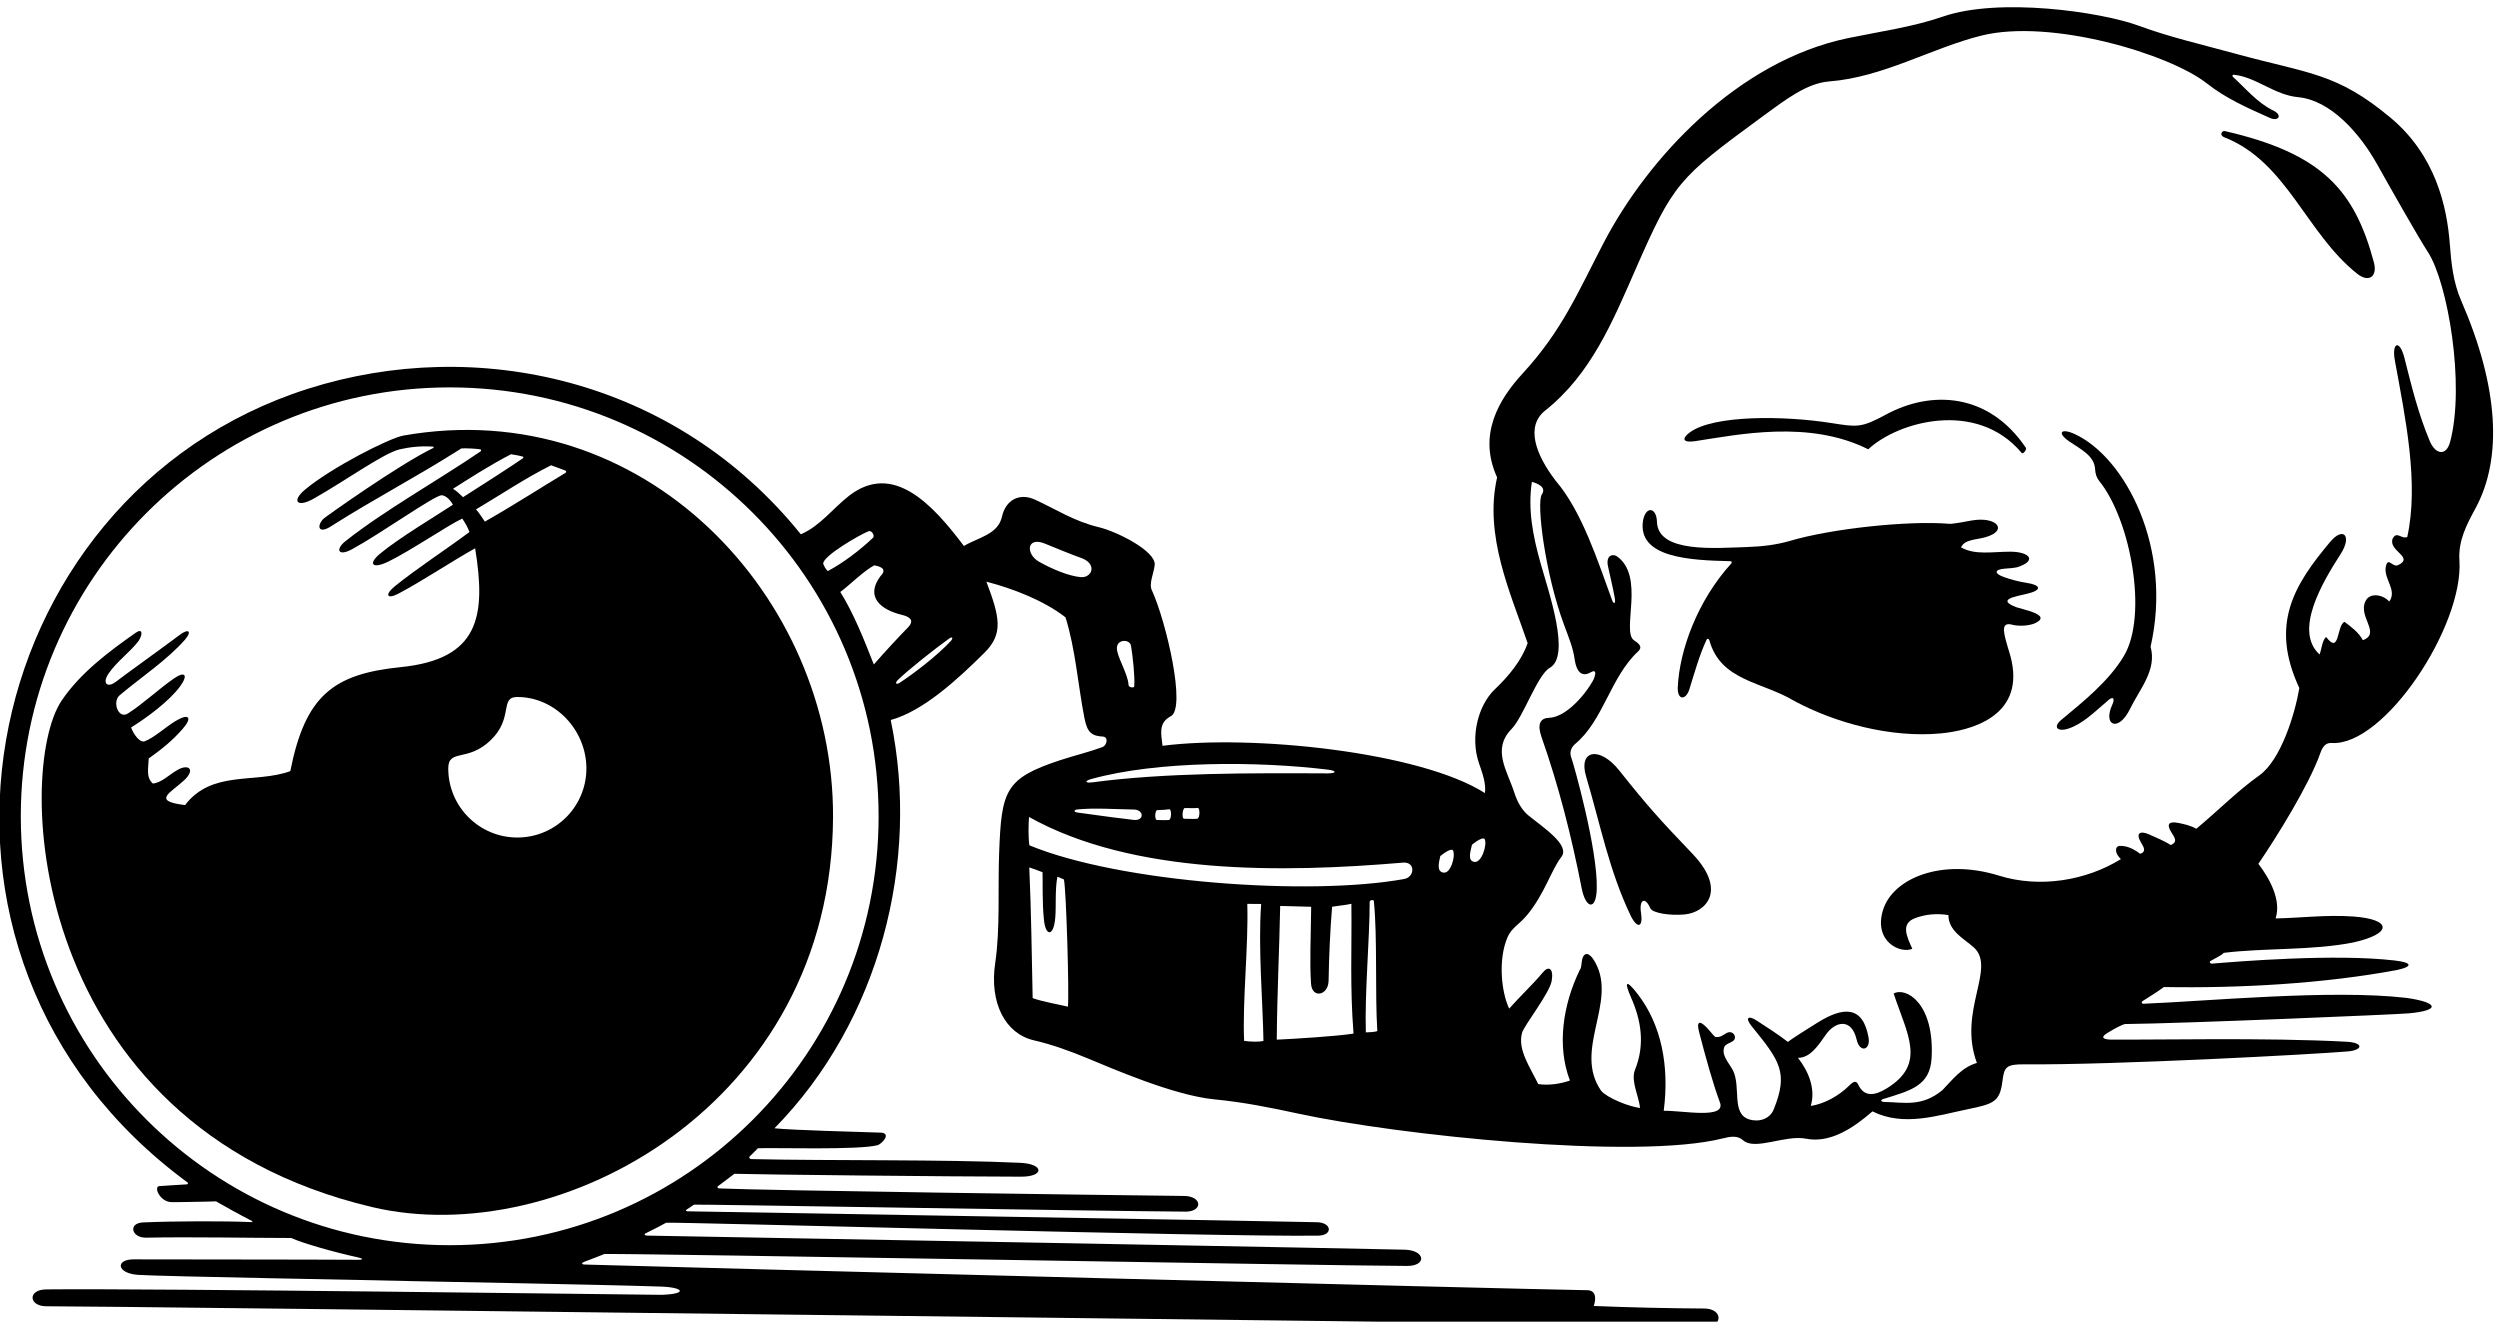 <?xml version="1.0" encoding="UTF-8" standalone="no"?>
<svg xmlns:inkscape="http://www.inkscape.org/namespaces/inkscape" xmlns:sodipodi="http://sodipodi.sourceforge.net/DTD/sodipodi-0.dtd" xmlns="http://www.w3.org/2000/svg" xmlns:svg="http://www.w3.org/2000/svg" version="1.1" id="svg1" width="684.05" height="361.641" viewBox="0 0 684.05 361.641">
  <defs id="defs1"></defs>
  <g id="g1" transform="translate(-72.155,-266.505)">
    <path id="path1" d="m 5605.82,5317.71 c -16.46,37.81 -20.34,77.24 -23.32,116.45 -5.85,77.21 -29.42,182.55 -122.15,259.92 -111.17,92.75 -167.51,90.04 -319.43,131.68 -66.72,18.28 -134.72,33.87 -197.14,56.93 -79.8,29.48 -289.12,59.01 -403.99,19.29 -62.58,-21.63 -130.4,-30.87 -195.34,-44.36 -227.88,-47.36 -412.36,-247.54 -502.86,-421.36 -52.61,-101.05 -85.39,-180.34 -166.32,-268.3 -49.5,-53.79 -92.77,-126.59 -52.75,-214.03 -27.14,-119.66 27.1,-236.7 62.81,-340.9 -12.15,-35.65 -39.19,-68.15 -67.51,-95.11 -34.6,-32.94 -50.9,-97.95 -32.86,-151.27 7.04,-20.81 15.15,-41.38 12.53,-62.25 -133.19,85.23 -480.93,120.86 -663.31,97.32 -2.39,23.51 -9.59,46.31 16.65,60.7 33.01,15.23 -9.49,195.74 -38.2,258.46 -7.5,13.53 3.95,36.6 5.47,53 2.61,28.17 -77.03,68.55 -115.51,77.71 -50.05,11.91 -87.3,36.66 -130.73,56.53 -32.58,14.9 -60.45,-1.06 -68.03,-35.09 -8.21,-36.85 -49.25,-42.71 -78.28,-60.25 -64.46,85.79 -145.65,173.56 -236.25,103.33 -32.34,-25.07 -60.19,-62.78 -99.21,-79.24 -259.01,321.11 -668.33,409.63 -1014.63,299.15 C 487.664,4916.6 290.789,3971.87 928.438,3503.32 c 1.64,-1.21 0.667,-3.73 -1.583,-3.83 -18.457,-0.78 -41.617,-2.88 -56.703,-3.63 -11.847,-0.85 0.844,-33.01 26.239,-33.01 -0.629,-0.13 72.789,0.84 90.558,1.69 13.911,-8.29 49.301,-27.8 73.801,-40.31 1.88,-0.95 1.22,-2.51 -0.99,-2.41 -55.12,2.48 -158.061,2.14 -222.67,-0.62 -31.883,-1.36 -23.988,-31.97 5.941,-31.37 92.465,1.84 216.609,-0.62 298.779,-0.69 21.1,-10.14 89.71,-29.62 136.47,-39.71 11.44,-2.47 13.32,-5.21 -0.17,-5.11 -97.5,0.69 -368.844,0.54 -460.434,0.88 -38.449,0.14 -35.348,-29.05 9.387,-31.95 50.433,-3.26 494.427,-10.97 573.767,-13.04 36.72,-0.96 374.87,-6.81 501.05,-11 48.08,-1.6 55.88,-15.23 1.68,-16.97 -37.88,0.16 -1051.298,13.58 -1265.314,11.17 -39.781,0 -37.051,-35.5 0.844,-34.7 51.699,1.1 3405.33,-39.94 3417.66,-39.81 29.28,0.3 29.63,33.89 -6.72,35.16 -75.37,0.42 -154.08,2.21 -228.64,5.23 4.31,12.96 6,31.59 -12.62,32.43 -156.02,2.45 -1859.59,46.81 -2063.46,52.83 -7.37,0.21 -6.41,3.66 0.13,6.04 14.27,5.22 32.01,12.19 40.49,15.61 79.99,1.32 1494.59,-24.07 1651.28,-24.54 40.78,-0.12 38.11,31.92 -4.26,33.43 -35.61,1.27 -1225.86,23.33 -1559.82,29 -4.09,0.07 -5.91,2.97 -2.95,4.39 17.16,8.24 33.32,16.99 42.71,22.05 24.85,1.9 1136.05,-29.51 1341.51,-26.55 30.49,0.44 28.69,26.82 -2.52,27.64 -90.6,2.4 -1186.2,20.34 -1294.13,22.42 -5.07,0.1 -4.56,2.44 -2.6,3.65 5.81,3.6 11.5,7.55 15.29,10.08 10.16,0.96 798.75,-12.84 1012.27,-14.39 34.75,0.72 33,31.88 -4.23,32.29 -166.13,1.81 -860.27,11.2 -956.43,15.48 -3.74,0.17 -4.52,3.08 -2.43,4.57 10.9,7.75 23.83,18.42 33.77,25.53 53.2,-1.66 446.7,-5.78 589.98,-5.95 47.58,-0.06 47.78,26.16 -1.67,28.51 -155.22,7.39 -391.49,3.94 -553.61,7.68 -3.13,0.07 -5.39,3.46 -3.38,5.3 5.88,5.42 11.87,11.88 16.92,16.93 26.24,1.69 210.46,-4.27 247.42,6.66 10.72,5.19 25.96,23.81 6.49,25.5 -54.13,1.87 -178.33,4.83 -219.7,8.98 216.32,220.39 300.11,547.94 239.17,839.94 67.27,18.66 137.26,83.31 192.68,138.24 39.1,38.76 32.17,72.51 4.11,146.33 55.08,-14.08 119.25,-39.33 162.79,-73.34 20.75,-66.35 25.55,-138.96 39.06,-207.85 5.85,-29.82 15.39,-36.24 38.37,-37.52 11.72,-1.26 7.31,-18.2 -1.23,-21.48 -27.45,-10.21 -57.91,-17.4 -87.17,-27.02 -114.21,-37.57 -120.78,-62.89 -125.6,-191.58 -2.81,-74.83 2.46,-154.97 -8.11,-226.11 -11.95,-80.4 19.77,-144.83 79.72,-158.67 37.89,-8.75 73.92,-21.98 109.55,-36.68 49.22,-20.3 178.02,-76.78 261.92,-84.78 59.46,-5.67 116.29,-17.18 172.7,-29.39 202.54,-43.82 693.62,-95.99 872.6,-50.98 15.69,3.94 30.71,6.62 42.01,-3.64 24.34,-22.13 86.86,11.6 129.66,3.1 50.76,-10.07 99.02,23.47 136.69,56.2 63.97,-31.97 133.44,-8.48 195.91,4.42 53.06,10.95 66.12,14.98 71.41,57.51 3.65,29.41 7.42,35.19 45.54,34.87 184.66,-1.58 596.07,20.66 665.22,26.58 30.51,2.61 33.4,17.93 -2.55,19.89 -165.37,9.03 -398.22,3.49 -487.49,4.46 -16.98,0.94 -16.82,6.47 -4.47,13.77 15.54,9.69 32.32,18.16 36.65,18.2 118.63,1.16 557.61,19.65 583.16,22 66.4,6.13 60.5,22.48 -4.81,31.78 -153.87,17.89 -410.03,-6.84 -541.11,-12.05 -3.62,-0.15 -4.66,3.58 -2.01,5.32 16.69,10.93 26.04,15.96 44.12,29.07 157.55,-2.79 330.71,7.23 479.52,35.01 30.21,6.51 34.6,14.98 -4.37,19.56 -123.07,14.48 -323.76,-2.07 -375.91,-6.4 -4.59,-0.39 -6.18,3.77 -3.41,5.39 11.52,6.74 22.63,11.43 27.18,16.74 81.84,10.32 183.53,4.68 266.82,21.45 80.35,17.98 80.06,47.52 -0.32,53.35 -54.33,3.95 -110.34,-3.09 -159.73,-3.95 12.13,37.53 -12.09,81.72 -35.43,112.33 37.77,55.5 104.21,162.04 127.32,227.51 4.25,12.02 10.14,21.95 23.5,21.1 108.04,-6.94 271.69,240.17 262.77,375.7 -2.7,40.97 15.24,74.12 33.2,107.32 55.39,102.4 48.12,248.48 -29.65,427.15 z M 2329.24,4843.1 c 7.15,2.65 13.32,-9.62 9.37,-13.35 -27.84,-26.4 -61.68,-51.9 -93.12,-68.62 -5.76,5.92 -7.36,10.37 -9.3,14.6 -2.91,15.92 78.24,61.88 93.05,67.37 z M 1467.69,3374.33 c -487.311,0 -882.374,395.06 -882.374,882.37 0,487.32 395.063,882.38 882.374,882.38 487.32,0 882.38,-395.06 882.38,-882.38 0,-487.31 -395.06,-882.37 -882.38,-882.37 z m 872.54,1194.7 c -19.96,50.93 -42.01,106.25 -68.99,149.18 18.06,12.93 47.94,43.39 70.02,54.83 6.72,-1.59 29.52,-5.08 12.79,-22.12 -32.17,-42.75 0.52,-69.38 43.91,-79.82 13.2,-3.17 27.83,-9.78 12.74,-25.68 -18.3,-18.53 -47.54,-50.12 -70.47,-76.39 z m 158.35,48.27 c -28.01,-30.4 -78.14,-68.46 -105.8,-86.33 -6.19,-4 -9.96,-0.54 -3.01,6.26 20.45,20.05 73.92,62.46 105.37,85.13 6.81,4.91 8.96,0.94 3.44,-5.06 z m 267.82,131.41 c -24.9,1.9 -60.74,17.15 -86.69,31.97 -27.07,15.46 -25.73,52.65 12.89,36.84 10.67,-4.37 58.9,-24.24 72.23,-28.62 36.33,-11.93 24.69,-41.95 1.57,-40.19 z m 103.05,-141.53 c 3.89,-25.24 7.87,-60.89 6.61,-82.87 -0.25,-4.34 -11.58,-2.64 -11.79,2.41 -0.95,22.84 -23.56,57.16 -24,75.37 -0.48,19.52 26.92,19.76 29.18,5.09 z m -82.34,-273.96 c 137.83,38.33 344.71,36.72 486.89,19.49 19.47,-2.36 18.51,-7.81 -0.13,-7.72 -157.2,0.71 -334.24,1.58 -484.08,-18.44 -14.67,-1.96 -16.66,2.78 -2.68,6.67 z m 218.45,-81.55 c -5.93,-0.85 -22.01,0 -27.08,0 -5.08,0 -3.39,22.01 1.69,22.01 7.8,0 21.16,-0.58 26.24,0.27 5.07,0.84 5.07,-21.43 -0.85,-22.28 z m -58.4,-2.54 c -5.93,-0.84 -19.47,0 -24.55,0 -5.07,0 -4.23,20.31 0.85,20.31 7.8,0 19.47,0.85 24.54,1.7 5.08,0.84 5.08,-21.16 -0.84,-22.01 z m -187.81,21.71 c 34.53,3.51 80.2,0.3 115.87,-0.23 20.31,-0.32 22.32,-22.61 0.84,-21.48 -5.26,0.28 -78.45,9.71 -116.79,15.28 -8.86,1.29 -7.39,5.67 0.08,6.43 z m -19.76,-405.79 c -16.72,4.06 -54.81,10.83 -72.58,17.6 -1.69,86.33 -3.21,184.59 -6.96,268.88 6.96,-2 20.5,-7.35 27.27,-9.89 0.62,-13.8 -0.86,-63.83 2.87,-97.3 3.06,-34.73 20.08,-36.61 23.37,4.2 2.03,25.21 -0.83,57.44 4.33,83.73 3.29,-0.52 10.46,-4.57 13.44,-5.59 4.62,-19.22 11.01,-231.34 8.26,-261.63 z m 362.46,-70.42 c -3.71,82.65 9.1,193.49 6.52,281.92 9.24,-0.01 21.39,-0.23 28.52,-0.23 -6.53,-88.61 3.52,-204.04 4.73,-281.69 -9.3,-2.54 -27.08,-1.7 -39.77,0 z m 67.15,2.54 c 0.69,94.78 5.18,181.67 7.04,275.1 14.89,-0.52 44.82,-1.07 63.76,-1.72 -0.72,-63.91 -3.31,-113.47 -0.29,-158.35 2.08,-31.06 35.58,-24.29 36.1,6 0.85,49.53 3.21,104.66 7.24,152.35 14.51,2.54 28.05,3.38 39.68,6.16 1.07,-95.03 -3.25,-168.67 4.38,-267.08 -37.17,-5.69 -120.96,-10.77 -157.91,-12.46 z m 183.25,14.98 c -2.5,82.46 7.84,189.97 7.89,268.88 0,2.74 8.18,5.54 8.64,0.87 7.54,-75.48 2.09,-188.65 7.08,-267.17 -4.62,-1.72 -17.32,-2.57 -23.61,-2.58 z m 78.91,315.54 c -193.58,-35.29 -584.96,-7.83 -771.15,69.36 -2.51,18.22 -1.83,42.81 -0.71,58.29 213.5,-119.44 521.11,-115.04 769.22,-93.95 26.28,2.24 24.54,-29.71 2.64,-33.7 z m 81.18,13.1 c -14.84,1.87 -10.13,19.89 -6.87,34.2 11.88,9.54 23.82,16.17 26.23,11.24 5.31,-10.84 -4.42,-47.32 -19.36,-45.44 z m 63.48,22.01 c -14.84,1.86 -8.47,21.16 -5.21,35.47 11.88,9.54 23.82,16.17 26.23,11.25 5.31,-10.84 -6.08,-48.61 -21.02,-46.72 z m 2007.05,864.08 c -7.97,-30.09 -30.15,-25.63 -41.61,1.35 -23.54,55.41 -37.79,113.92 -52.33,171.46 -9.79,38.78 -26.48,31.99 -19.7,-5.14 21.42,-117.22 49.95,-252.13 25.55,-363.23 -12.37,-5 -21.24,12.92 -29.92,-3.04 -10.35,-25.39 44.76,-38.12 11.68,-54.6 -12.42,-6.35 -21.05,18.34 -25.86,-3.18 -5.22,-25.39 24.09,-48.25 7.01,-72.05 -10.41,12.55 -34.23,18.73 -45.87,5.64 -24.17,-33.04 31.46,-70.18 -8.35,-85.08 -8.91,16.57 -24.78,27.95 -37.99,37.89 -16.57,-8.91 -9.14,-68.79 -37.66,-31.22 -8.4,-7.84 -8.96,-24.09 -13.43,-36.13 -53.3,48.56 4.99,147.25 43.3,206.72 24.07,37.36 5.59,57.45 -21.9,24.58 -73.29,-87.64 -124.53,-168.61 -63.07,-300.33 -8.92,-52.91 -37.69,-147.76 -82.28,-179.63 -46.01,-32.88 -81.33,-69.45 -129.57,-109.83 -12.93,7.04 -24.72,9.46 -36.11,11.82 -19.73,4.1 -26.27,-1.41 -15.52,-18.83 6.28,-10.16 14.63,-20.01 -1,-26.41 -13.05,8.06 -28.8,14.88 -44.41,21.76 -18.53,8.17 -28.23,2.93 -17.28,-15.85 5.91,-10.13 12.36,-19.3 -1.27,-24.07 -13.21,9.94 -26.91,17.13 -43.19,16.33 -9.23,-1.87 -9.31,-15.24 3.53,-27.16 -72.42,-44.77 -167.51,-59.92 -250.76,-34.06 -118.68,36.86 -218.6,-5.96 -238.6,-70.56 -20.25,-65.41 36.3,-90.79 60.26,-79.82 -11.54,25.21 -24.36,51.64 5.66,62.93 21.12,7.94 44.16,10.24 68.53,6.34 0.3,-32.66 30.94,-47.77 51.68,-65.96 48.07,-42.14 -32.93,-131.11 6.97,-238.22 -31.52,-9.11 -50.44,-34.82 -70.8,-55.82 -42.51,-35.24 -78.47,-25.25 -119.76,-24.42 -6.8,0.14 -8.86,3.89 -1.9,6.05 55.69,17.32 95.96,26.62 99.23,83.92 6.47,113.38 -53.11,147.18 -78.01,133.01 27.9,-84.58 68.11,-145.01 -14.71,-195.37 -21.88,-13.31 -44.96,-19.67 -58.04,7.73 -4.08,8.56 -8.89,8.05 -18.32,-1.37 -20.94,-20.94 -50.86,-37.77 -79.48,-42.26 10.73,36.22 -5.59,72.56 -26.36,99.02 25.33,-0.27 42.16,25.96 57.32,47.6 19.59,27.94 52.99,34.72 63.38,-10.07 6.54,-28.19 28.98,-21.74 24.56,3.9 -11.47,66.51 -52.09,63.57 -103.38,31.98 -14.88,-9.16 -56.88,-35.5 -62.48,-40.73 -21.61,16.62 -42.7,29.86 -64.04,43.84 -17.89,11.71 -24.67,5.76 -10.53,-11.56 58.26,-71.39 75.78,-95.66 45.32,-171.07 -8.16,-20.2 -30.95,-26.81 -50.91,-20.38 -36.77,11.84 -15.99,66.09 -32.96,100.72 -10.19,18.37 -24.64,32.02 -17.27,49.38 4.37,5.69 12.18,7.15 17.35,10.92 9.85,7.18 0.11,23.25 -12.67,16.73 -6.85,-3.5 -13.87,-10.62 -24.33,-8.01 -5.9,5.63 -10.75,12.57 -16.47,18.52 -15.95,16.6 -21.76,12.61 -16.4,-8.16 12.94,-50.07 28.34,-105.83 42.4,-143.79 16.24,-37.49 -76.12,-17.93 -115.03,-18.77 11.95,91.91 -4.86,176.77 -53.13,239.52 -23.94,31.13 -29.24,27.8 -13.85,-7.04 20.14,-45.57 29.28,-96.05 7.51,-149.13 -8.16,-22.51 7.71,-51.76 10.88,-77.61 -22.43,2.63 -67.29,20.4 -80.08,35.27 -58.12,83.3 33.16,181.71 -11.97,263.74 -15.13,27.5 -26.52,19.85 -28.36,-0.87 -0.49,-5.54 -1.09,-11.13 -3.99,-14.74 -34.29,-70.87 -47.35,-155.55 -19.99,-226.94 -17.83,-6.17 -42.38,-10.75 -65.29,-7.25 -15.68,33.03 -43.21,71.1 -33.13,105.62 4.63,15.83 56.97,81.64 61.01,107.28 4.19,26.73 -7.33,30.29 -18.07,17.03 -22.79,-26.97 -47.63,-49.81 -69.52,-74.76 -16.26,34.38 -23.03,101.25 -3.41,146.9 8.2,19.45 24.08,25.82 41.25,46.82 35.28,43.16 48.83,91.65 69.47,118.28 18.9,24.37 -36.93,60.33 -67.71,85.48 -11.87,9.7 -22.13,25.34 -28.89,46.51 -14.44,45.25 -47,89.3 -5.73,131.43 24.29,24.81 53.08,111.38 78.68,125.83 43.32,24.48 -2.06,154.73 -19.13,215.38 -15.55,55.25 -26.52,110.5 -17.8,167.11 9.96,-2.8 31,-10.17 20.46,-25.86 -11.45,-17.04 6.47,-162.32 45.57,-267.85 10.13,-27.31 18.62,-48.07 21.73,-70.07 4.86,-34.32 19.47,-35.98 33.31,-28.01 10.72,6.17 10.73,-1.13 7.37,-10.99 -5.25,-15.41 -50.55,-81.05 -93.3,-82.64 -17.65,-0.66 -24.8,-12.6 -15.33,-39.53 35.47,-100.91 61.82,-204.61 82.63,-311.21 8.12,-41.59 29.66,-47.05 31.01,-1.58 2.43,81.56 -48.37,260.16 -52.11,269.47 -4.47,11.11 -1.26,20.8 7.16,28.65 58.57,48.13 72.46,137.08 129.86,190.66 11.5,10.56 -0.75,17.64 -8.68,23.33 -25.76,18.89 24.41,132.81 -36.05,173.32 -9.4,4.42 -21.38,-0.03 -17.13,-21.16 1.59,-7.98 10.8,-46.71 14.11,-65.9 2.03,-11.78 -2.18,-13.34 -5.75,-3.63 -28.98,78.7 -61.49,182 -116,245.39 -41.5,54.22 -62.24,112.02 -21.44,144.38 93.91,74.49 138.46,182.32 185.5,289.64 78.52,179.16 88.34,188.19 258.4,312.99 51.48,37.79 94.54,70.85 140.12,74.38 111.65,8.63 211.58,69.18 313.79,94.43 142.35,35.19 386.36,-37.67 463.39,-98.46 38.59,-30.46 80.87,-49.2 129.59,-71.02 17.72,-7.94 27.2,5.63 6.49,15.53 -32.17,15.39 -58.51,47.42 -82.52,69.06 -1.86,1.68 -0.81,4.58 1.51,4.34 46.94,-4.94 83.19,-41.56 132.74,-46.24 66.38,-6.26 126.42,-73.33 163.14,-139.21 23.84,-42.76 84.48,-149.92 103.62,-179.14 40.75,-62.18 77.13,-272.85 45.86,-390.89" style="fill:#000000;fill-opacity:1;fill-rule:nonzero;stroke:none" transform="matrix(0.133,0,0,-0.133,0,1056)"></path>
    <path id="path2" d="m 5119.71,5666.4 c -6.1,1.4 -12.32,-8.77 -0.69,-12.98 128.18,-50.36 168.25,-197.75 272.97,-280.52 24.68,-19.5 41.89,-4.98 34.39,23.12 -39.7,148.82 -106.42,224.32 -306.67,270.38" style="fill:#000000;fill-opacity:1;fill-rule:nonzero;stroke:none" transform="matrix(0.133,0,0,-0.133,0,1056)"></path>
    <path id="path3" d="m 4810.88,5043.02 c -28.33,13.07 -37.45,2.7 -11.07,-15.31 23.2,-15.85 51.58,-29.17 52.97,-57.06 0.47,-9.38 2.96,-17.25 8.64,-24.31 64.82,-80.52 100.38,-276.22 50.61,-359.75 -31.14,-52.28 -85.05,-95.08 -127.28,-130.23 -19.57,-15.1 -10.59,-27.08 13.36,-19.13 28.78,9.56 52.06,32.72 80.98,57.54 9.66,9.12 15.53,5.78 8.91,-8.7 -19.66,-42.96 12.69,-56.74 36.23,-9.24 19.49,40.79 56.13,80.38 42.67,128.74 46.15,202.25 -51.8,389.33 -156.02,437.45" style="fill:#000000;fill-opacity:1;fill-rule:nonzero;stroke:none" transform="matrix(0.133,0,0,-0.133,0,1056)"></path>
    <path id="path4" d="m 4725.6,4676.23 c -11.93,4.65 -27.8,8.15 -35.03,10.65 -41.35,15.91 -2.7,21.73 23.34,27.92 27.26,6.48 30.26,16.89 -1.07,21.9 -16.25,2.59 -31.97,6.63 -46.95,11.91 -22.24,7.83 -19.26,15.68 -0.63,17.39 9.95,0.9 20.89,1.48 27.38,3.14 41.94,13.38 25.2,31.96 -14.64,31.95 -36.1,0 -72.5,-7.6 -101.09,8.93 7.33,16.3 30.34,15.36 49.23,20.56 49.2,13.56 25.04,43.72 -27.14,34.72 -10.74,-1.85 -38.48,-7.47 -46.27,-6.82 -83.15,6.92 -240.73,-9.51 -327.41,-35.09 -27.77,-8.19 -57.68,-11.74 -88.15,-12.71 -65.87,-2.08 -183.04,-12.77 -185.79,51.24 -0.56,30.29 -22.42,33.84 -28.48,4.26 -13.14,-77.99 97.1,-82.82 180.44,-84.66 1.71,-0.04 2.41,-3.02 1.08,-4.48 -70.42,-77.45 -106.76,-179.53 -110.23,-254.53 -1.25,-26.9 16.33,-28.26 23.92,-4.32 10.85,34.85 20.74,70.88 35.63,102.33 1.09,2.3 4.62,1.28 5.35,-1.36 23.23,-84.63 108.92,-85.21 174.99,-125.26 83.91,-45 197.74,-76.3 301.01,-66.65 58.17,5.43 170.55,32.68 145.96,148.87 -4.17,19.7 -12.84,40.01 -15.3,58.77 -2.79,16.94 5.95,18.82 15.83,16.1 14.21,-3.92 36.82,-2.35 48.21,3.21 18.82,9.18 10.15,16.44 -4.19,22.03" style="fill:#000000;fill-opacity:1;fill-rule:nonzero;stroke:none" transform="matrix(0.133,0,0,-0.133,0,1056)"></path>
    <path id="path5" d="m 4029.7,5028.44 c 87.91,13.27 234.42,44.54 356.32,-16.74 61.43,57.35 223.37,102.69 315.64,-7.4 2.98,-3.55 11.07,6.98 8.63,10.6 -76.52,113.19 -194.37,118.98 -288.03,68.15 -51.1,-27.73 -59.16,-25.62 -113.15,-17.16 -96.73,15.15 -241.07,16.67 -290.08,-19.33 -17.37,-12.76 -14.74,-21.96 10.67,-18.12" style="fill:#000000;fill-opacity:1;fill-rule:nonzero;stroke:none" transform="matrix(0.133,0,0,-0.133,0,1056)"></path>
    <path id="path6" d="m 3873.97,4350.72 c -40.61,51.06 -84.6,42.48 -68.51,-11.6 29.62,-99.53 47.4,-194.69 92.7,-288.64 13.87,-26.48 24.87,-21.02 20.41,7.47 -4.27,27.29 8.28,34.44 19.08,9.68 4.45,-10.29 41.22,-15.68 70.83,-12.86 42.81,4.09 88.61,48.8 15.53,125.2 -67.4,70.47 -92.22,98.06 -150.04,170.75" style="fill:#000000;fill-opacity:1;fill-rule:nonzero;stroke:none" transform="matrix(0.133,0,0,-0.133,0,1056)"></path>
    <path id="path7" d="m 1372.83,5040.04 c -30.17,-5.31 -150.79,-67.37 -203.12,-111.57 -28.66,-24.22 -14.79,-37.61 19.52,-17.47 61.82,34.73 142.47,92.83 175.24,100.52 20.1,4.59 42.36,7.41 68.56,5.72 1.94,-0.12 2.52,-2.01 0.76,-2.86 -71.26,-34.48 -222.26,-142.09 -225.49,-145.29 -14.53,-14.35 -11.25,-32.07 13.58,-16.77 94.24,59.85 173,99.68 269.94,161.29 13.38,0.28 26.96,-0.34 38.63,-1.88 1.99,-0.26 2.45,-3.16 0.76,-4.31 -88.64,-60.44 -198.04,-121.33 -278.16,-184.81 -20.84,-16.51 -15.42,-32.51 14.24,-16.22 61.19,33.59 166.6,109 183.53,110.84 6.7,-0.36 16.09,-6.17 23.46,-19.54 -29.73,-19.88 -112.48,-69.14 -150.8,-101.52 -24.11,-20.38 -14.91,-31.26 17.37,-15.75 45.54,21.89 123.4,75.34 152.71,88.76 7.14,-10.66 11.03,-17.97 14.76,-27.59 -46.99,-35.22 -109.09,-75.59 -153.24,-111.4 -21.61,-17.53 -17.34,-28.55 8.51,-14.71 49.91,26.73 108.36,65.73 156.39,92.56 23.04,-140.8 7.86,-228.26 -153.14,-244.49 -139.84,-14.09 -196.42,-59.56 -227.11,-213.98 -71.35,-26 -161.148,2.83 -216.492,-69.79 -70.015,8.28 -29.039,25.45 -1.468,51.41 22.703,21.37 9.445,33.98 -13.532,21.2 -18.215,-10.13 -32.351,-26.16 -51.226,-28.33 -14.469,12.69 -9.215,30.87 -8.539,51.57 27.086,19.39 48.574,36.48 70.129,61.21 20.16,23.12 12.773,32.46 -14.864,15.87 -21.082,-12.66 -44.265,-34.61 -64.054,-41.92 -10.039,-2.65 -22.539,14.91 -27.489,28.63 31.453,19.44 78.227,53.79 100.629,84.28 17.531,23.85 10.383,32.41 -12.66,16.4 -32.215,-22.38 -61.785,-50.85 -94.301,-71.81 -19.98,-12.88 -33.008,24.14 -17.113,37.47 44.777,37.54 96.867,71.97 133.727,113.62 15.617,17.64 8.488,24.58 -10.161,10.55 -39.757,-29.9 -115.043,-83.59 -129.64,-95.19 -20.063,-15.94 -30.196,-3.92 -16.824,15.58 17.32,25.25 44.914,44.63 61.961,67.42 8.484,13.11 8.484,26.65 -6.211,16.47 -55.555,-38.91 -113.645,-82.49 -152.008,-139.07 -97.645,-144 -71.875,-873.98 637.976,-1042.3 386.2,-91.57 946.11,211.22 948.74,801.93 2.03,454.74 -390.44,872.05 -883.48,785.27 z m 122.31,-126.81 c -7.13,7.07 -14.74,13.84 -20.68,17.23 34.15,21.63 76.31,48.85 119.34,71.1 9.72,-1.33 19.02,-3.36 24.81,-4.98 1.2,-0.34 0.62,-2.7 -0.92,-3.76 -22.67,-15.6 -85.64,-56.32 -122.55,-79.59 z m 26.72,-25.09 c 54.47,32.38 101.61,64.25 154.39,90.68 8.01,-3.07 21.71,-7.68 30.11,-11.13 1.57,-0.65 0.95,-3.65 -0.62,-4.59 -48.22,-28.74 -101.92,-63.81 -165.65,-100.13 -5.18,6.96 -10.31,16.08 -18.23,25.17 z m 84.96,-675.1 c -78.48,0 -142.09,63.62 -142.09,142.09 0,41.03 39.36,12.5 86.75,57.63 48.54,46.23 17.9,89.37 55.34,89.37 78.47,0 142.08,-68.53 142.08,-147 0,-78.47 -63.61,-142.09 -142.08,-142.09" style="fill:#000000;fill-opacity:1;fill-rule:nonzero;stroke:none" transform="matrix(0.133,0,0,-0.133,0,1056)"></path>
  </g>
</svg>
